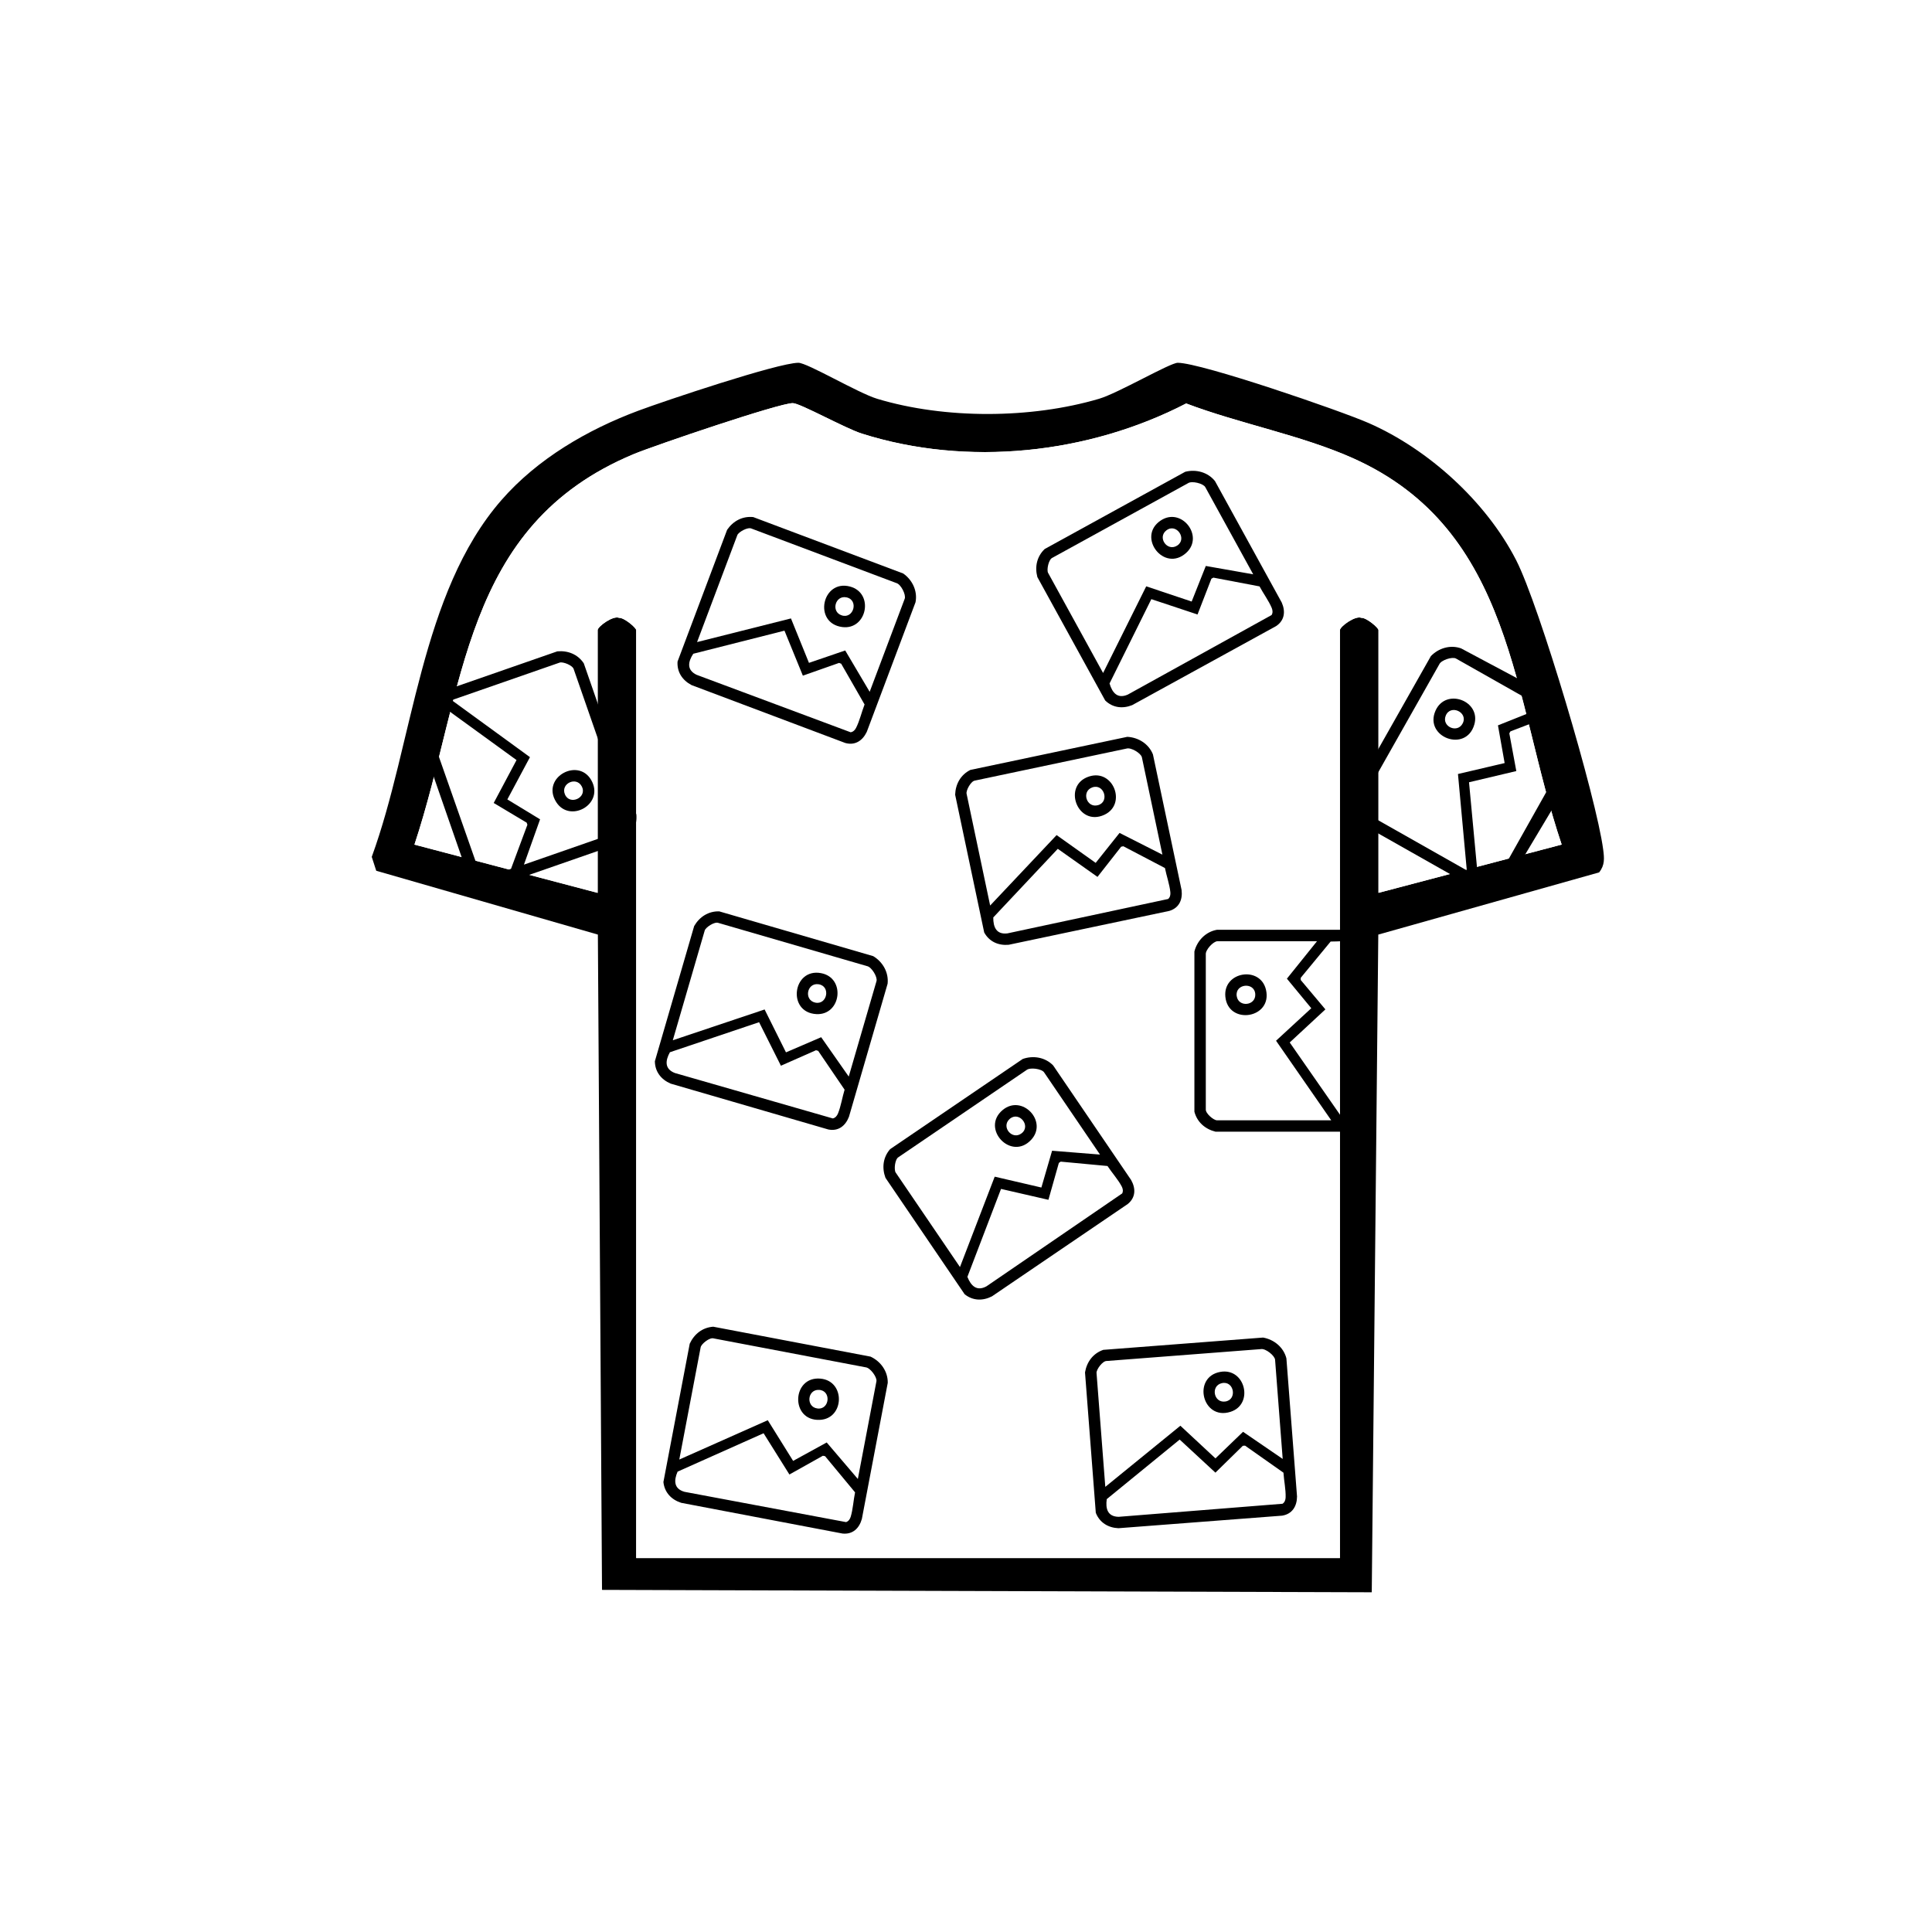 <svg viewBox="0 0 500 500" xmlns="http://www.w3.org/2000/svg" data-name="Layer 1" id="Layer_1">
  <defs>
    <style>
      .cls-1 {
        fill: #fff;
      }
    </style>
  </defs>
  <rect height="500" width="500" class="cls-1"></rect>
  <g>
    <g data-name="3Sc1CZ.tif" id="_3Sc1CZ.tif">
      <g>
        <path d="M413.83,225.78l-57.13,16.09-1.69,170.21-199.21-.62-1.07-169.59-57.36-16.52-1.16-3.59c10.71-29.35,12.56-68.24,33.55-92.32,9.32-10.7,22.32-18.26,35.47-23.16,6.81-2.54,35.99-12.34,41.38-12.39,2.3-.02,15.48,7.84,20.41,9.32,17.56,5.29,39.82,5.19,57.4,0,4.99-1.47,18.4-9.34,20.4-9.32,6.21.05,42.08,12.39,49.4,15.6,15.5,6.8,30.39,20.34,38.15,35.46,6.02,11.74,20.8,61.65,22.53,74.89.29,2.26.48,4.03-1.06,5.95ZM154.67,231.07v-67.99c0-.91,3.95-3.84,5.55-3.18,1.3-.08,4.43,2.56,4.43,3.18v240.15h182.12v-240.15c0-.91,3.95-3.84,5.55-3.18,1.3-.08,4.43,2.56,4.43,3.18v67.99l47.41-12.49c-12.77-37.97-12.32-81.36-54.05-100.01-13.33-5.96-29.4-8.94-43.13-14.15-25.29,13.08-56.67,16.46-83.97,7.79-4.28-1.36-15.84-7.8-17.8-7.87-3.28-.12-36.04,11.03-41.21,13.19-44.55,18.58-43.49,60.96-56.74,101.06l47.41,12.49Z"></path>
        <path d="M154.67,231.07l-47.41-12.49c13.25-40.11,12.19-82.48,56.74-101.06,5.17-2.15,37.93-13.31,41.21-13.19,1.96.07,13.53,6.51,17.8,7.87,27.31,8.67,58.69,5.3,83.97-7.79,13.73,5.22,29.8,8.2,43.13,14.15,41.73,18.65,41.28,62.03,54.05,100.01l-47.41,12.49v-67.99c0-.62-3.13-3.26-4.43-3.18-1.59-.66-5.55,2.27-5.55,3.18v240.15h-182.12v-240.15c0-.62-3.13-3.26-4.43-3.18-1.59-.66-5.55,2.27-5.55,3.18v67.99Z" class="cls-1"></path>
      </g>
    </g>
    <g data-name="8tt8DC.tif" id="_8tt8DC.tif">
      <g>
        <path d="M225.33,351.11c2.63,1.24,4.47,3.82,4.42,6.77l-6.7,35.22c-.68,2.43-2.37,4.05-5,3.78l-41.75-7.95c-2.55-.82-4.32-2.68-4.61-5.38l6.81-35.8c1.16-2.51,3.3-4.2,6.09-4.4l40.74,7.75ZM222.01,382.76l4.81-25.29c.2-1.05-1.61-3.54-2.83-3.62l-39.3-7.47c-1.04-.33-3.2,1.44-3.36,2.29l-5.53,29.06,22.9-10.18,6.56,10.53,8.69-4.77,8.07,9.46ZM197.6,370.93l-22.24,9.93c-1,2.3-.98,4.43,1.78,5.22l41.82,7.84c.64-.21,1.01-.76,1.2-1.38.58-1.89.72-4.35,1.13-6.32l-7.76-9.36-.57-.11-8.66,4.85-6.68-10.67Z"></path>
        <path d="M212.35,356.79c6.52.6,6.22,10.39-.19,10.67-7.69.33-7.27-11.35.19-10.67ZM211.94,359.7c-3.02-.13-3.41,4.43-.39,4.81,3.18.4,3.66-4.67.39-4.81Z"></path>
      </g>
    </g>
    <g data-name="8tt8DC.tif" id="_8tt8DC.tif-2">
      <g>
        <path d="M264.65,274.07c2.73-.98,5.86-.46,7.91,1.67l20.17,29.64c1.24,2.2,1.19,4.54-.86,6.21l-35.15,23.9c-2.38,1.22-4.95,1.16-7.07-.54l-20.49-30.13c-.96-2.59-.64-5.31,1.2-7.42l34.29-23.32ZM284.68,298.8l-14.48-21.29c-.6-.89-3.64-1.36-4.57-.56l-33.07,22.5c-.97.5-1.24,3.29-.76,4l16.64,24.46,8.99-23.39,12.08,2.81,2.77-9.52,12.39.99ZM259.06,307.7l-8.7,22.75c.92,2.33,2.44,3.83,4.95,2.44l35.11-24.03c.3-.6.18-1.25-.13-1.83-.92-1.75-2.57-3.59-3.67-5.27l-12.11-1.13-.48.33-2.7,9.55-12.27-2.82Z"></path>
        <path d="M259.49,287.27c5.03-4.19,11.75,2.94,7.41,7.67-5.2,5.67-13.16-2.89-7.41-7.67ZM261.26,289.62c-2.23,2.05.72,5.54,3.13,3.68,2.53-1.96-.72-5.89-3.13-3.68Z"></path>
      </g>
    </g>
    <g data-name="8tt8DC.tif" id="_8tt8DC.tif-3">
      <g>
        <path d="M326.88,346.16c2.86.51,5.31,2.52,6.04,5.38l2.75,35.75c-.02,2.52-1.23,4.53-3.84,4.96l-42.38,3.25c-2.68-.12-4.87-1.46-5.86-3.99l-2.79-36.33c.46-2.73,2.08-4.92,4.73-5.84l41.35-3.18ZM331.96,377.58l-1.97-25.67c-.08-1.07-2.48-3-3.68-2.76l-39.88,3.07c-1.09-.05-2.71,2.23-2.65,3.09l2.27,29.49,19.43-15.82,9.08,8.45,7.14-6.88,10.26,7.02ZM305.3,372.56l-18.87,15.41c-.36,2.48.21,4.53,3.08,4.58l42.41-3.38c.56-.37.78-1,.8-1.65.07-1.98-.44-4.39-.56-6.39l-9.94-7-.58.04-7.09,6.95-9.24-8.55Z"></path>
        <path d="M315.84,355.04c6.45-1.13,8.73,8.4,2.61,10.34-7.33,2.33-9.98-9.05-2.61-10.34ZM316.21,357.96c-2.95.67-2.13,5.17.88,4.75,3.17-.44,2.31-5.47-.88-4.75Z"></path>
      </g>
    </g>
    <g data-name="8tt8DC.tif" id="_8tt8DC.tif-4">
      <g>
        <path d="M225.95,247.43c2.5,1.48,4.08,4.22,3.76,7.16l-10,34.43c-.91,2.35-2.74,3.81-5.34,3.29l-40.81-11.87c-2.46-1.06-4.05-3.08-4.08-5.79l10.17-34.99c1.39-2.39,3.68-3.87,6.48-3.8l39.82,11.58ZM219.65,278.62l7.19-24.72c.3-1.03-1.27-3.68-2.48-3.88l-38.41-11.16c-1-.43-3.33,1.13-3.57,1.96l-8.26,28.4,23.76-7.97,5.53,11.1,9.11-3.92,7.13,10.18ZM196.46,264.54l-23.09,7.78c-1.21,2.2-1.4,4.32,1.27,5.37l40.89,11.76c.65-.14,1.08-.66,1.33-1.26.76-1.83,1.13-4.26,1.72-6.18l-6.84-10.05-.56-.16-9.08,4.01-5.64-11.25Z"></path>
        <path d="M212.49,251.85c6.44,1.21,5.21,10.93-1.2,10.6-7.68-.4-6.16-11.99,1.2-10.6ZM211.81,254.72c-3-.41-3.81,4.09-.84,4.75,3.13.7,4.09-4.31.84-4.75Z"></path>
      </g>
    </g>
    <g data-name="8tt8DC.tif" id="_8tt8DC.tif-5">
      <g>
        <path d="M306.72,122.1c2.81-.72,5.88.1,7.72,2.41l17.27,31.42c1.02,2.31.75,4.63-1.45,6.1l-37.26,20.46c-2.49.99-5.04.68-6.98-1.21l-17.55-31.93c-.71-2.67-.13-5.34,1.9-7.27l36.34-19.97ZM324.32,148.62l-12.4-22.56c-.52-.94-3.5-1.7-4.49-.99l-35.05,19.27c-1.01.4-1.55,3.15-1.14,3.91l14.24,25.92,11.16-22.43,11.76,3.94,3.66-9.21,12.25,2.16ZM297.97,155.05l-10.82,21.83c.7,2.41,2.06,4.04,4.7,2.89l37.23-20.59c.36-.56.29-1.23.05-1.83-.75-1.83-2.22-3.81-3.16-5.59l-11.95-2.27-.51.28-3.59,9.26-11.95-3.97Z"></path>
        <path d="M300.33,134.75c5.41-3.69,11.42,4.04,6.65,8.34-5.71,5.15-12.83-4.12-6.65-8.34ZM301.87,137.25c-2.41,1.83.19,5.58,2.76,3.96,2.71-1.71-.16-5.93-2.76-3.96Z"></path>
      </g>
    </g>
    <g data-name="8tt8DC.tif" id="_8tt8DC.tif-6">
      <g>
        <path d="M309.11,246.24c.72-2.81,2.92-5.1,5.83-5.61h35.85c2.52.21,4.42,1.56,4.65,4.2v42.51c-.34,2.66-1.84,4.75-4.43,5.54h-36.44c-2.68-.67-4.75-2.46-5.46-5.17v-41.47ZM340.83,243.59h-25.74c-1.07,0-3.18,2.24-3.03,3.46v40c-.13,1.08,2.02,2.88,2.88,2.88h29.58s-14.28-20.59-14.28-20.59l9.12-8.41-6.31-7.65,7.79-9.69ZM333.77,269.78l13.92,20c2.45.55,4.54.14,4.8-2.72l-.12-42.54c-.32-.59-.94-.85-1.58-.92-1.96-.22-4.41.1-6.42.07l-7.74,9.38v.58s6.38,7.6,6.38,7.6l-9.23,8.56Z"></path>
        <path d="M317.12,257.94c-.63-6.52,9.04-8.06,10.51-1.81,1.76,7.49-9.79,9.26-10.51,1.81ZM320.06,257.79c.44,2.99,4.99,2.52,4.8-.52-.2-3.2-5.27-2.72-4.8.52Z"></path>
      </g>
    </g>
    <g data-name="8tt8DC.tif" id="_8tt8DC.tif-7">
      <g>
        <path d="M164.69,210.83c.24,2.89-1.08,5.78-3.66,7.21l-33.86,11.78c-2.45.62-4.69-.03-5.77-2.45l-13.95-40.15c-.56-2.62.17-5.08,2.36-6.68l34.42-11.97c2.75-.25,5.29.76,6.85,3.09l13.62,39.17ZM135.61,223.76l24.31-8.46c1.01-.35,2.26-3.16,1.72-4.27l-13.14-37.78c-.23-1.07-2.85-2.06-3.66-1.77l-27.94,9.72,20.25,14.75-5.85,10.94,8.47,5.15-4.17,11.71ZM133.67,196.7l-19.71-14.31c-2.49.29-4.33,1.36-3.64,4.15l14.09,40.14c.5.45,1.17.5,1.8.35,1.93-.44,4.13-1.55,6.04-2.18l4.24-11.4-.19-.55-8.53-5.09,5.91-11.11Z"></path>
        <path d="M153.29,202.42c2.74,5.95-5.89,10.58-9.34,5.16-4.13-6.49,6.2-11.96,9.34-5.16ZM150.56,203.52c-1.4-2.68-5.54-.74-4.36,2.06,1.24,2.96,5.88.84,4.36-2.06Z"></path>
      </g>
    </g>
    <g data-name="8tt8DC.tif" id="_8tt8DC.tif-8">
      <g>
        <path d="M291.69,190.69c2.9.13,5.59,1.8,6.69,4.55l7.41,35.08c.31,2.51-.62,4.65-3.16,5.42l-41.59,8.77c-2.67.23-5.02-.81-6.33-3.19l-7.52-35.65c.1-2.76,1.42-5.15,3.93-6.41l40.58-8.56ZM300.83,221.18l-5.31-25.19c-.22-1.05-2.85-2.65-4.01-2.25l-39.14,8.26c-1.09.09-2.4,2.57-2.22,3.41l6.1,28.94,17.2-18.23,10.11,7.19,6.18-7.75,11.09,5.62ZM273.75,219.68l-16.69,17.75c-.03,2.51.8,4.47,3.65,4.13l41.6-8.9c.51-.44.64-1.09.58-1.74-.19-1.97-1.01-4.29-1.4-6.27l-10.77-5.64-.57.12-6.12,7.81-10.28-7.27Z"></path>
        <path d="M281.9,200.94c6.25-1.97,9.75,7.18,3.94,9.91-6.96,3.27-11.08-7.67-3.94-9.91ZM282.65,203.79c-2.84,1.05-1.44,5.4,1.5,4.59,3.09-.85,1.57-5.72-1.5-4.59Z"></path>
      </g>
    </g>
    <g data-name="8tt8DC.tif" id="_8tt8DC.tif-9">
      <g>
        <path d="M233.75,148.42c2.38,1.67,3.75,4.53,3.19,7.43l-12.62,33.56c-1.09,2.28-3.03,3.58-5.57,2.87l-39.78-14.98c-2.37-1.25-3.8-3.38-3.62-6.09l12.83-34.1c1.57-2.28,3.97-3.58,6.76-3.29l38.81,14.6ZM225.07,179.04l9.07-24.09c.38-1.01-.98-3.76-2.17-4.06l-37.44-14.08c-.97-.51-3.4.87-3.71,1.68l-10.42,27.68,24.3-6.12,4.66,11.5,9.38-3.21,6.33,10.7ZM203.04,163.21l-23.62,5.98c-1.38,2.1-1.73,4.2.86,5.45l39.86,14.87c.66-.09,1.13-.58,1.42-1.16.9-1.76,1.46-4.16,2.19-6.03l-6.05-10.55-.55-.21-9.37,3.3-4.76-11.65Z"></path>
        <path d="M219.99,151.8c6.32,1.7,4.36,11.3-2.01,10.48-7.63-.99-5.22-12.42,2.01-10.48ZM219.09,154.6c-2.96-.64-4.12,3.78-1.21,4.67,3.06.94,4.4-3.98,1.21-4.67Z"></path>
      </g>
    </g>
    <g data-name="8tt8DC.tif" id="_8tt8DC.tif-10">
      <g>
        <path d="M370.3,169.81c2.01-2.09,5.05-3,7.83-2.01l21.08,11.24c2.08,1.43,10.19,16.96,9.09,19.37l-17.92,29.98c-1.6,2.15-3.93,3.23-6.58,2.64l-31.71-17.94c-2.01-1.9-2.92-4.47-2.21-7.18l20.42-36.09ZM399.22,183.11l-22.41-12.68c-.93-.53-3.87.39-4.34,1.52l-19.69,34.82c-.65.88.34,3.5,1.09,3.92l25.74,14.57-2.29-24.95,12.08-2.83-1.73-9.76,11.55-4.6ZM380.18,202.44l2.27,24.26c1.86,1.68,3.88,2.35,5.52,0l18.82-33.49c0-.67-.7-3.07-1.23-3.45-1.6-1.16-1.56-3.82-3.3-4.83l-11.36,4.35-.29.51,1.81,9.76-12.25,2.9Z"></path>
        <path d="M371.51,183.92c2.66-5.99,11.84-2.56,10.04,3.6-2.15,7.39-13.08,3.24-10.04-3.6ZM374.14,185.25c-1.09,2.82,3.1,4.65,4.43,1.91,1.4-2.88-3.25-4.97-4.43-1.91Z"></path>
      </g>
    </g>
  </g>
</svg>